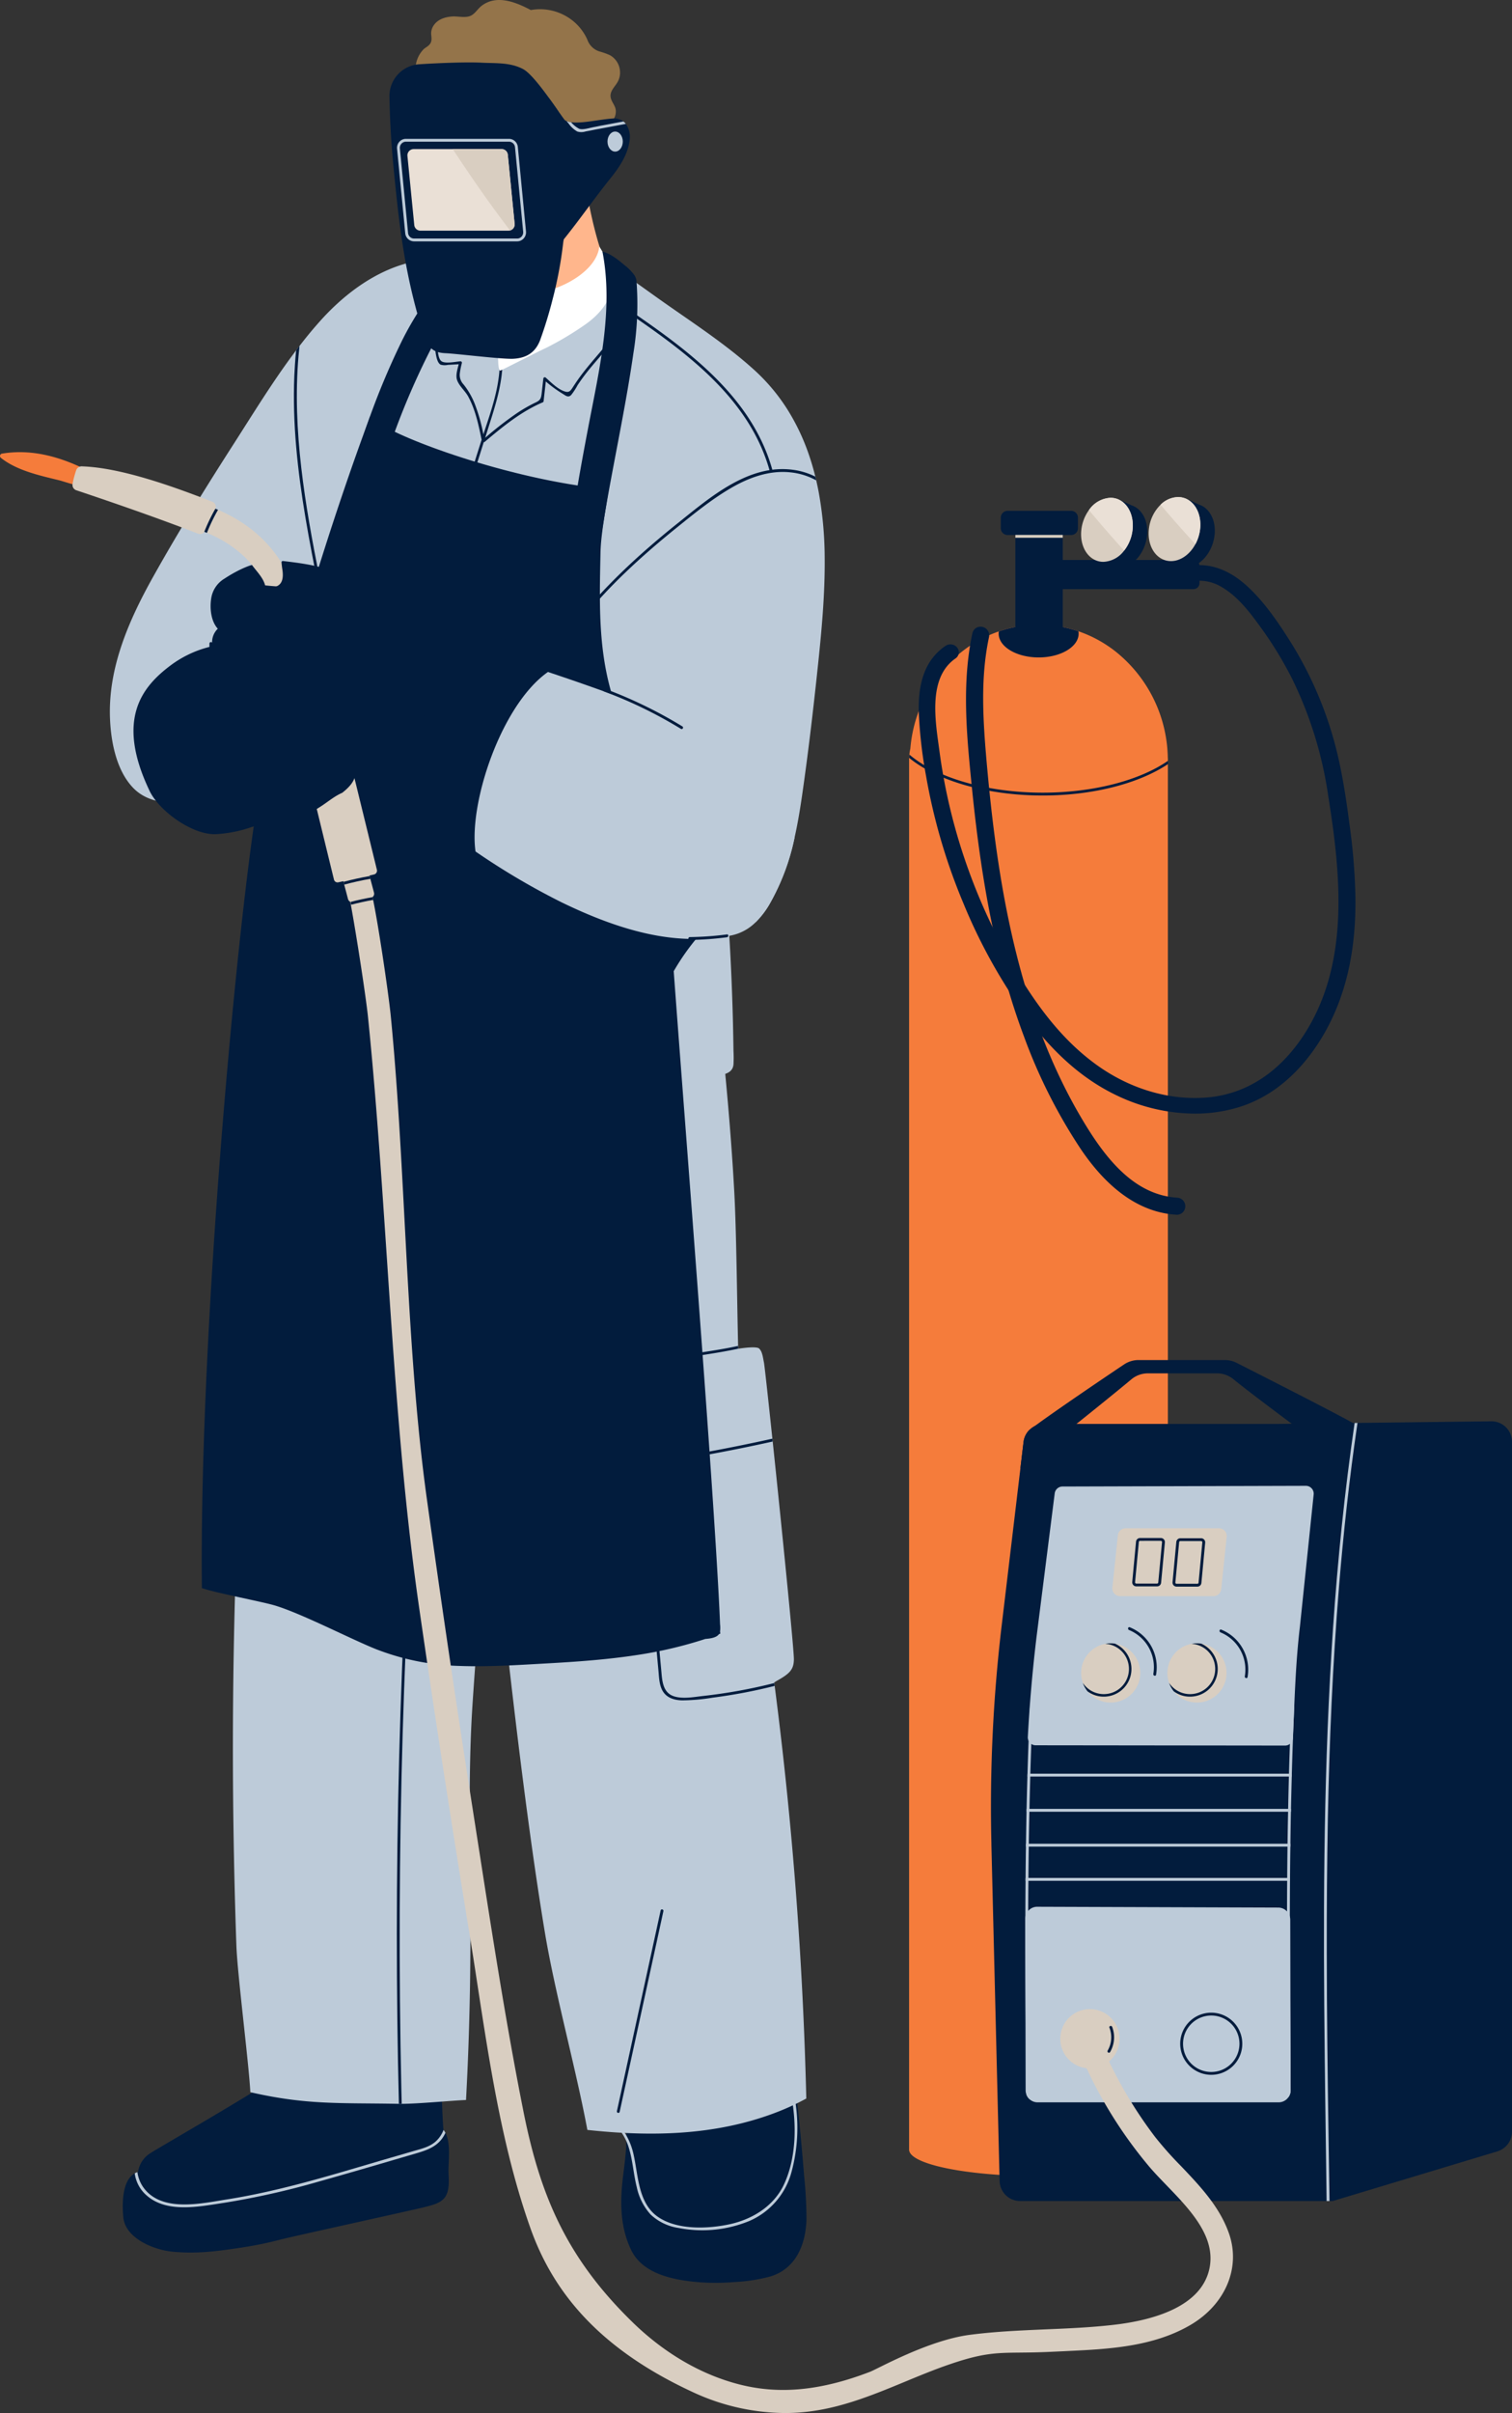 <svg id="Group_1489" data-name="Group 1489" xmlns="http://www.w3.org/2000/svg" xmlns:xlink="http://www.w3.org/1999/xlink" width="431.963" height="688.726" viewBox="0 0 431.963 688.726">
  <rect x="0" y="0" width="431.963" height="688.726" fill="#333333" stroke="none"/>
  <defs>
    <clipPath id="clip-path">
      <rect id="Rectangle_7768" data-name="Rectangle 7768" width="431.963" height="688.726" fill="none"/>
    </clipPath>
  </defs>
  <g id="Group_1488" data-name="Group 1488" transform="translate(0)" clip-path="url(#clip-path)">
    <path id="Path_3898" data-name="Path 3898" d="M620.678,198.939c9.933-1.67,19.366,1.768,27.915,6.611a.689.689,0,0,1-.115,1.233c-1.458,3.424-9.026.338-11.449-.257-5.575-1.37-12.088-2.764-16.656-6.431a.694.694,0,0,1,.3-1.155" transform="translate(-620.17 -69.453)" fill="#f57c3b"/>
    <path id="Path_3899" data-name="Path 3899" d="M151.05,312.663v397.1h.033c.642,4.054,16.948,7.3,36.984,7.3,20.45,0,37.025-3.38,37.025-7.548a1.808,1.808,0,0,0-.106-.536V312.663c0-.171-.016-.341-.025-.512A39.627,39.627,0,0,0,209.646,281.6c-.56-.43-1.129-.837-1.714-1.227a35.673,35.673,0,0,0-8.5-4.241,35.094,35.094,0,0,0-22.742.033,36.031,36.031,0,0,0-9.668,5.11c-.577.43-1.146.878-1.7,1.341a39.566,39.566,0,0,0-13.91,27.007,13.167,13.167,0,0,0-.284,1.7,7.075,7.075,0,0,0-.065.934,3.329,3.329,0,0,0-.016.406" transform="translate(108.665 -95.952)" fill="#f57c3b"/>
    <path id="Path_3900" data-name="Path 3900" d="M.131,744.626,2.479,840.8a5.858,5.858,0,0,0,5.858,5.72H97.678L144.7,832.342a5.872,5.872,0,0,0,4.168-5.614V629.837a5.863,5.863,0,0,0-5.931-5.866l-38.211.464-.82.008h-.309l-10.8.138-10.554.129h-67.1a5.815,5.815,0,0,0-2.591.6s-.008-.008-.008,0a5.914,5.914,0,0,0-1.666,1.235s-.008,0-.008.008a5.824,5.824,0,0,0-1.552,3.323l-.9,7.548-5.33,44.7a437.729,437.729,0,0,0-2.949,62.5" transform="translate(283.098 -218.3)" fill="#021c3d"/>
    <path id="Path_3901" data-name="Path 3901" d="M69.058,628.017c4.565-3.53,24.037-19.018,31.7-25.425a7.387,7.387,0,0,1,4.743-1.72h19.735a7.375,7.375,0,0,1,4.658,1.651c7.94,6.457,29.305,21.989,34.385,25.916,1.072-1.633-.886-11.538.227-13.138-4.282-2.511-27.406-14.255-33.687-17.431a7.375,7.375,0,0,0-3.333-.793H102.81a7.4,7.4,0,0,0-4.106,1.243c-5.325,3.556-19.666,13.257-25.511,17.582,0,0-.008-.008-.008,0-.561.414-1.114.82-1.666,1.235a.008.008,0,0,0-.008.008,5.818,5.818,0,0,0-1.552,3.323Z" transform="translate(222.45 -208.891)" fill="#021c3d"/>
    <path id="Path_3902" data-name="Path 3902" d="M97.543,825.248h75.545c0-.268,0-.544.008-.813H97.55c-.008.268-.016.544-.008.813" transform="translate(195.452 -288.432)" fill="#bdcbd9"/>
    <path id="Path_3903" data-name="Path 3903" d="M97.377,810.251h75.545c-.008-.268,0-.536.008-.813H97.385c0,.276-.008.544-.008.813" transform="translate(195.723 -283.186)" fill="#bdcbd9"/>
    <path id="Path_3904" data-name="Path 3904" d="M97.126,794.942h75.529c0-.269.008-.544.016-.813H97.142c0,.268-.008.544-.016.813" transform="translate(196.145 -277.83)" fill="#bdcbd9"/>
    <path id="Path_3905" data-name="Path 3905" d="M96.751,779.484h75.521c0-.268.008-.544.016-.813H96.776c-.008.268-.017.536-.025.813" transform="translate(196.772 -272.422)" fill="#bdcbd9"/>
    <path id="Path_3906" data-name="Path 3906" d="M97.285,850.34l.078,39.192a3.458,3.458,0,0,0,.269,1.267,3.56,3.56,0,0,0,.8,1.178,3.4,3.4,0,0,0,2.331.934h68.9a3.376,3.376,0,0,0,2.747-1.422,3.421,3.421,0,0,0,.666-2.12l-.024-9.4-.09-39.252a3.533,3.533,0,0,0-.926-2.291,3.391,3.391,0,0,0-2.486-1.1l-68.883-.236a3.362,3.362,0,0,0-2.567,1.187,3.455,3.455,0,0,0-.813,1.861,2.581,2.581,0,0,0-.025.5l.019,9.343c0,.118,0,.235,0,.352" transform="translate(195.648 -292.861)" fill="#bdcbd9"/>
    <path id="Path_3907" data-name="Path 3907" d="M160.613,726.429l-71.218-.08a2.251,2.251,0,0,1-2.261-2.357Q87.9,709.77,89.6,695.612l5.214-41.149a2.248,2.248,0,0,1,2.24-1.971l69.5-.2a2.244,2.244,0,0,1,2.241,2.5l-3.921,37.652c-1.272,10.585-1.524,21.211-2.014,31.853a2.241,2.241,0,0,1-2.248,2.133" transform="translate(206.503 -228.207)" fill="#bdcbd9"/>
    <path id="Path_3908" data-name="Path 3908" d="M470.531,923.023c.025-.017.051-.025.076-.042a.35.35,0,0,1,.093-.059,4.71,4.71,0,0,1,.6-.245l.085-.025c.025-.008.059-.017.093-.025V922.6a7.571,7.571,0,0,1,3.632-5.405c1.765-1.225,36.151-20.863,38.668-23.752a28.618,28.618,0,0,0,5.076-8.919,98.221,98.221,0,0,0,3.218-11.8c.228-1,.465-1.993.709-2.982a10.3,10.3,0,0,1,.988-3.269c1.614-2.069,5.153-1.005,7.4-.785q12.264,1.229,24.537,2.449c1.056,9.655,2.027,19.326,2.382,29.04.152,4.266.515,13.236.667,13.447a1.179,1.179,0,0,1,.127.16c.009.017.025.034.034.051.135.194.262.405.38.616,1.5,2.9.912,7.636.87,10.356-.025,2.374.507,5.71-.878,7.847-1.242,1.909-3.758,2.424-5.8,2.965-2.449.65-38.11,8.463-41.1,9.248a107.211,107.211,0,0,1-11.4,2.348c-6.943,1.047-12.924,1.858-19.934,1.132-5.119-.532-13.278-3.8-13.8-9.857-.3-3.4-.49-10.339,3.285-12.467" transform="translate(-432.037 -302.701)" fill="#021c3d"/>
    <path id="Path_3909" data-name="Path 3909" d="M313.091,957.134c3.283,6.823,11.963,8.53,18.852,9.148a63.246,63.246,0,0,0,10.365.015,49.468,49.468,0,0,0,10.532-1.6c7.355-2.215,10.149-9.188,10.333-16.324a119.978,119.978,0,0,0-.676-12.5q-.514-6.5-1.146-12.987-1.012-10.381-2.337-20.729c-12.307-1.866-24.946-3.173-37.138-.243-3.171.762-6.86,1.634-9.451,3.719-3.319,2.671-2.53,6.729-1.642,10.366,1.609,6.591.923,12.853.068,19.5-.951,7.383-1.065,14.766,2.24,21.636" transform="translate(-132.778 -314.935)" fill="#021c3d"/>
    <path id="Path_3910" data-name="Path 3910" d="M314.633,922.631c4.782,3.646,8.436,7.331,9.852,13.411,1.452,6.235,1.283,14.245,7.2,18.188,5.518,3.68,14.176,3.32,20.367,1.969,6.473-1.412,12.62-5.19,15.5-11.437,3.567-7.735,3.6-17.444,1.975-25.661-.105-.531.7-.758.8-.224a48.25,48.25,0,0,1-.754,22.76,21.149,21.149,0,0,1-12.136,13.721,35.444,35.444,0,0,1-19.975,1.93,14.838,14.838,0,0,1-8.045-3.846,16.807,16.807,0,0,1-3.973-7.866c-.978-3.878-1.146-7.947-2.44-11.747-1.579-4.637-5.046-7.613-8.793-10.47-.423-.323-.008-1.056.421-.729" transform="translate(-143.539 -321.366)" fill="#bdcbd9"/>
    <path id="Path_3911" data-name="Path 3911" d="M438.057,576.545c1.982-40.714,5.55-90.284,10.627-130.73a394.241,394.241,0,0,1,69.322,8.743c-.731,18.662-1.917,46.246-3.331,64.869-3.1,40.7-7.28,81.306-10.018,122.028-2.234,33.206.9,61.554-1.917,113.9-4.6.2-13.227,1.064-18.37,1.1-.285,0-.552,0-.813-.008-.081.008-.163,0-.244,0-16.575-.309-26.048.382-42.192-3.315-.4-8-3.7-33.751-3.982-41.754q-2.377-67.4.918-134.833" transform="translate(-369.602 -155.972)" fill="#bdcbd9"/>
    <path id="Path_3912" data-name="Path 3912" d="M478.869,763.846q0,24.131.585,48.253c.26.009.528.009.813.009-.041-1.316-.065-2.641-.1-3.957q-1.121-50.748.365-101.5t5.59-101.366c.04-.52-.772-.512-.813,0q-2.3,28.518-3.794,57.085-2.632,50.687-2.649,101.48" transform="translate(-365.5 -211.625)" fill="#021c3d"/>
    <path id="Path_3913" data-name="Path 3913" d="M314.2,404.3c.057.52.122,1.048.187,1.576h-.073c.089,19.378-3.2,34.344-1.885,53.682,1.593,23.326,12.578,149.644,23.554,215.252,2.876,17.184,8.905,38.935,12.09,56.078,18,1.942,36.115,1.649,53.251-4.729a71.14,71.14,0,0,0,9.295-4.233,1128.421,1128.421,0,0,0-8.921-116.9c-.041-.293-.082-.585-.114-.878-.04-.276-.073-.544-.105-.812-.008-.049-.016-.106-.024-.155.244-.154.479-.317.731-.463,3.672-2.047,4.842-3.194,4.891-6.11.04-2.779-3.51-38.016-6.054-62.2-.032-.268-.057-.544-.089-.812-1.268-12.017-2.267-21.117-2.421-21.807-.269-1.194-.406-3.071-1.389-3.94-.764-.683-4.972-.09-5.955.081v-.008c-.008-.268-.016-.528-.025-.8-.3-11.692-.463-32.321-1.1-44-.951-17.469-2.608-34.888-4.468-52.284-.244-20.491-2.706-40.827-10.872-59.377-21.653,4.119-43.126,9.124-64.609,14.064.041.236.09.464.13.7,2.088,12.593,2.559,25.39,3.973,38.073" transform="translate(-180.27 -122.963)" fill="#bdcbd9"/>
    <path id="Path_3914" data-name="Path 3914" d="M324.34,611.046c.56,6.858,1.186,13.707,1.787,20.564q1.816,20.792,3.721,41.567.475,5.252.959,10.5c.187,2.047.227,4.4,1.487,6.127,1.218,1.673,3.274,2.186,5.248,2.242a56.486,56.486,0,0,0,8.751-.772,150.275,150.275,0,0,0,17.712-3.364c-.04-.276-.073-.544-.105-.812a148.857,148.857,0,0,1-20.255,3.68c-2.592.284-5.671.909-8.239.162-3.485-1.008-3.543-4.664-3.819-7.67q-.9-9.676-1.771-19.369-1.718-18.965-3.372-37.944c-.033-.349-.065-.707-.1-1.056a.417.417,0,0,0,.2.016q18.572-2.681,36.895-6.752c-.033-.268-.057-.544-.09-.812q-18.378,4.095-37.025,6.784c-.024,0-.032.016-.048.016-.5-5.557-1.089-11.115-1.374-16.689-.146-2.835-1.04-8.775,1.69-10.571a13.075,13.075,0,0,1,4.192-1.227c1.406-.3,2.82-.577,4.225-.828,6.174-1.105,12.456-1.844,18.573-3.161-.008-.268-.016-.528-.024-.8-2.446.536-4.916.967-7.394,1.365-3.429.553-6.873,1.04-10.3,1.625-2.957.512-6.427.788-9.165,2.064-1.982.918-2.413,2.73-2.576,4.753a63.948,63.948,0,0,0,.211,10.359" transform="translate(-142.689 -206.723)" fill="#021c3d"/>
    <path id="Path_3915" data-name="Path 3915" d="M351.148,411.825l1.545.133q1.932.165,3.866.321c2.84.228,5.682.439,8.527.609,5.16.309,10.33.495,15.5.43a124.611,124.611,0,0,0,16.78-1.254q3.81-.567,7.568-1.428c1.8-.418,3.736-.856,3.964-3.117a34.677,34.677,0,0,0,0-3.881q-.415-32.691-3.9-65.247-1.949-18.209-4.865-36.3-29.171-1.587-58.123-5.711c5.9,38.052,7.468,76.573,8.966,115,.005.145.011.291.017.436.057,0,.115,0,.157.008" transform="translate(-199.351 -103.693)" fill="#bdcbd9"/>
    <path id="Path_3916" data-name="Path 3916" d="M456.024,204.139c7.206-12.87,15.014-25.439,22.993-37.854,5.46-8.507,10.855-17.323,16.964-25.513.082-.114.163-.235.252-.349.114-.155.228-.309.35-.463.048-.065.089-.122.138-.187.17-.219.341-.447.512-.666.146-.2.3-.389.455-.584,1.844-2.4,3.77-4.745,5.793-7,.041-.049.081-.09.122-.138.341-.382.683-.755,1.032-1.129,8.23-8.791,18.947-15.884,31.159-16.526a.583.583,0,0,0,.049.163,3.726,3.726,0,0,0,.739,1.406,14.833,14.833,0,0,0,3.177,2.307,27.58,27.58,0,0,1,3.372,2.69,32.437,32.437,0,0,1,5.614,6.963,47.727,47.727,0,0,1,5.883,16.225c2.364,12.943.763,26.617-3.047,39.121-7.873,25.853-25.674,47.124-46.515,63.756-1.243.991-2.486,1.966-3.753,2.924-.244.187-.488.374-.74.561q-3.949,2.973-8.019,5.777-1.791,1.243-3.6,2.446c-5.776,3.835-11.814,7.564-18.517,9.522-6.532,1.9-15.21,2.389-20.32-2.958-4.777-5-6.321-13.146-6.581-19.808-.569-14.593,5.5-28.234,12.488-40.69" transform="translate(-412.114 -39.793)" fill="#bdcbd9"/>
    <path id="Path_3917" data-name="Path 3917" d="M304.411,259.6c.69,1.422,1.4,2.844,2.161,4.233a59.4,59.4,0,0,0,9.417,13.235c6.037.4,12.147.317,18.094.147q9.64-.281,19.191-1.439,3.059-.366,6.1-.828c2.462-.366,4.908-.788,7.353-1.243q8.9,6.191,18.273,11.675c10.879,6.329,22.327,12.3,34.14,16.688a30.212,30.212,0,0,0,9.62,2.153A13.769,13.769,0,0,0,439.3,300.08a24.663,24.663,0,0,0,3.77-4.9,64.469,64.469,0,0,0,7.231-19.094c.894-3.957,1.56-7.979,2.138-11.943,1.714-11.814,3.111-23.708,4.379-35.6,1.162-10.831,2.218-21.726,2.1-32.671a106.688,106.688,0,0,0-1.592-17.777c-.049-.284-.1-.56-.154-.845-.2-1.072-.431-2.136-.675-3.193-.081-.358-.162-.707-.252-1.056-.536-2.17-1.162-4.314-1.893-6.41v-.008c-.13-.374-.26-.748-.4-1.122a61.414,61.414,0,0,0-5.306-11.025q-1-1.633-2.121-3.2a54.464,54.464,0,0,0-7.645-8.6c-8.613-7.832-18.712-14.21-28.177-20.97L394.37,110a147.849,147.849,0,0,0-24.253-4.363c-12.309,3-24.943,5-36.546,10.058a54.4,54.4,0,0,0-17.022,11.131,40.607,40.607,0,0,0-9.962,17.257c-2.1,7.028-2.754,14.43-3.193,21.759q-.743,12.639-1.088,25.3a509.851,509.851,0,0,0,2.1,68.46" transform="translate(-223.314 -36.96)" fill="#bdcbd9"/>
    <path id="Path_3918" data-name="Path 3918" d="M325.634,134.446c17.409,11.866,36.328,25.19,42.376,46.549a.407.407,0,0,1-.783.216c-5.986-21.143-24.776-34.322-42-46.063-.43-.293-.023-1,.41-.7" transform="translate(-147.39 -47.014)" fill="#021c3d"/>
    <path id="Path_3919" data-name="Path 3919" d="M306.419,251.478a149.785,149.785,0,0,1,14.512-16.014c4.607-4.42,9.449-8.588,14.413-12.594,5.022-4.046,10.1-8.214,15.682-11.472,5.159-3.023,11.017-5.176,17.07-4.526a19.237,19.237,0,0,1,7.361,2.283c-.081-.358-.163-.707-.252-1.057a19.891,19.891,0,0,0-6.28-1.942c-12.756-1.779-23.766,7.841-33.028,15.234-10.993,8.783-21.393,18.37-30.054,29.51-.317.406.251.991.576.577" transform="translate(-142.278 -72.052)" fill="#021c3d"/>
    <path id="Path_3920" data-name="Path 3920" d="M396.127,186.793c2.148-7.209,4.427-14.377,6.693-21.549.1-.31.2-.622.3-.932,0,0,0-.007-.005-.012-.869-4.217-1.758-8.552-3.843-12.366-.874-1.6-2.627-3.014-3.181-4.728-.432-1.336.142-3.052.486-4.45l-3.1.182a4.3,4.3,0,0,1-2.08-.067c-.9-.493-1.185-2.129-1.358-3.019a37.6,37.6,0,0,1,.07-11.98c.966-6.877,4.223-13.644,10.608-16.956.464-.241.875.461.41.7-5.595,2.9-8.742,8.6-9.925,14.619a45.443,45.443,0,0,0-.659,10.094c.04,1.381-.1,4.379.963,5.446.984.986,4.345.209,5.582.137a.412.412,0,0,1,.392.514,22.589,22.589,0,0,0-.58,2.9,3.936,3.936,0,0,0,1.03,3.161c.157.2.312.389.465.593a21.791,21.791,0,0,1,2.685,4.777,49.2,49.2,0,0,1,2.54,8.906c2.033-6.158,4.3-12.475,4.63-18.938.431-8.352-2.08-16.508-2.573-24.805-.031-.523.782-.521.813,0,.434,7.315,2.407,14.463,2.6,21.8.2,7.271-2.17,14.084-4.323,20.93q-.314,1-.631,2a102.3,102.3,0,0,1,9.059-7.019,42.942,42.942,0,0,1,5.44-3.109c1.367-.645,1.5-1.256,1.664-2.753q.225-2,.449-4a.412.412,0,0,1,.694-.287c1.468,1.309,3.266,3.122,5.136,3.833,1.272.483,1.735.237,2.46-.878.468-.72.94-1.439,1.43-2.145,1.976-2.852,4.262-5.45,6.5-8.09,4.868-5.732,9.873-12.6,8.449-20.569-.091-.511.692-.731.783-.216,1.5,8.427-3.731,15.58-8.9,21.638-1.644,1.928-3.322,3.833-4.847,5.858-.664.882-1.3,1.786-1.911,2.7a18.643,18.643,0,0,1-1.837,2.821c-.873.859-1.578.164-2.544-.421a35.186,35.186,0,0,1-4.7-3.443q-.314,2.794-.629,5.588a.408.408,0,0,1-.2.35c-6.252,2.649-11.478,6.957-16.628,11.293a.4.4,0,0,1-.273.095c-4.225,13.374-8.508,26.739-11.9,40.352a244.678,244.678,0,0,0-4.968,25.1c-.073.516-.856.3-.783-.216,2.075-14.751,5.785-29.191,10.034-43.45" transform="translate(-265.527 -38.79)" fill="#021c3d"/>
    <path id="Path_3921" data-name="Path 3921" d="M396.368,120.112c.336-3.63,4.415-3.624,7.771-3.755,2.84-.111,5.684,0,8.525.046,2.119.033,10.242.921,11.439-1.064a.854.854,0,0,1,.462-.379c-.229-.419-.46-.836-.687-1.255-.529-.98.927-1.933,1.46-.947.67,1.24,1.516,2.6,2.378,4.023a14.016,14.016,0,0,1-.194,5.281c-1.064,4.041-4,7.3-7.327,9.684a88.747,88.747,0,0,1-11.639,6.952c-2.437,1.117-11.678,5.876-12.9,6.4-1.551-.209.2-19.5.711-24.984" transform="translate(-252.737 -39.306)" fill="#fff"/>
    <path id="Path_3922" data-name="Path 3922" d="M420.511,102.359a15.735,15.735,0,0,1-8.163,2.93,23.559,23.559,0,0,1-5.321-.172l-9.889-44.682q9.175-2.678,18.568-4.512C417.8,69.838,419.7,85,424.747,96.772c-.442,2.259-2.424,4.25-4.236,5.587" transform="translate(-250.983 -19.568)" fill="#ffb68c"/>
    <path id="Path_3923" data-name="Path 3923" d="M396.114,117.169a8.632,8.632,0,0,0,1.778,3.978,18.5,18.5,0,0,0,5.963,4.868,24.937,24.937,0,0,0,14.727,2.7,29.218,29.218,0,0,0,14.557-5.955c2.171-1.729,4.306-4.081,4.233-7.031-.059-2.389-1.98-5.45-3.239-7.476-.812,6.885-10.345,11.9-16.152,12.826a21.937,21.937,0,0,1-12.531-1.5c-2.53-1.141-7.087-3.789-7.193-7.048-2.064-.5-2.335,3.361-2.143,4.638" transform="translate(-262.911 -37.876)" fill="#fff"/>
    <path id="Path_3924" data-name="Path 3924" d="M528.143,241.057c.089.512.869.293.78-.219-1.365-7.572-2.909-15.113-4.4-22.66-4.119-20.792-7.857-42.209-6.037-63.382.081-.975.178-1.958.292-2.933-.154.2-.308.389-.454.584-.171.22-.341.447-.512.666-.146,1.4-.26,2.8-.349,4.2-.073,1.024-.13,2.04-.171,3.063-1.137,27.332,6.037,54.006,10.847,80.68" transform="translate(-433.208 -53.132)" fill="#021c3d"/>
    <path id="Path_3925" data-name="Path 3925" d="M452.127,163.279a214.97,214.97,0,0,1,10.7-26.4c4.446-9.165,10.7-17.509,17.475-25.393q3.038,1.618,6,3.37a81.818,81.818,0,0,0-8.49,12.086,213.454,213.454,0,0,0-17.984,38.8c-2.6-.722-5.179-1.517-7.7-2.46" transform="translate(-348.29 -39.007)" fill="#021c3d"/>
    <path id="Path_3926" data-name="Path 3926" d="M391.88,160.744c3.131-16.4,7.294-33.8,4.082-50.223,2.073.327,4.876,2.6,6.085,3.659a14.338,14.338,0,0,1,3.094,3.114,5.192,5.192,0,0,1,.523,1.335,87.119,87.119,0,0,1-.852,20.782c-3.509,24.385-9.964,48.605-11.579,73.063a203.3,203.3,0,0,0,.558,33.474c-2.857-.772-5.666-1.636-8.466-2.521q-.733-7.17-.957-14.375c-.7-22.813,3.173-45.566,7.512-68.307" transform="translate(-223.844 -38.669)" fill="#021c3d"/>
    <path id="Path_3927" data-name="Path 3927" d="M355.919,287.879c7-33.922,20.871-77.389,31.331-105.319,2.777,4.74,39.152,18.383,68.063,20.956-.707,5.326-2.186,12.617-2.3,18.01-.352,16.538-.828,31.939,5.71,47.383a48.238,48.238,0,0,0,15.884,20c.367.278.725.561,1.089.841,1.755,2.586,3.478,4.481,5.046,5.242.311.689.629,1.376.944,2.063q1.526,1.058,3.071,2.08c1.805,1.192,3.636,2.345,5.479,3.479,1.5.924,2.515,1.584,2.662,3.439a72.479,72.479,0,0,1-.366,8.613c-.087,1.974.341,4.822-.88,6.543-1.069,1.508-3.064,2.484-4.466,3.674a55.41,55.41,0,0,0-4.951,4.777,66.1,66.1,0,0,0-8.244,11.3c-.022.037-.042.075-.064.112,2.937,40.239,11.024,141.289,13.024,181.617q.118,2.378.211,4.759a8.827,8.827,0,0,1,0,2.1c.024.2.05.4.074.6-.127.049-.256.092-.384.14-.731,1.05-2.521,1.259-3.906,1.379a120.637,120.637,0,0,1-19.754,4.621c-8.474,1.284-17.046,1.888-25.609,2.363-8.226.456-16.5,1.012-24.74.718a70.593,70.593,0,0,1-24.1-4.843c-7.218-2.9-21.368-10.24-28.9-12.454-3.8-1.118-17.048-3.6-20.721-4.934-.813-78.811,11.51-203.664,16.791-229.257" transform="translate(-281.451 -63.872)" fill="#021c3d"/>
    <path id="Path_3928" data-name="Path 3928" d="M128.777,385.614c.284.877.56,1.877.837,2.965.065.26.13.52.2.788,1.722,7.126,4.953,29.334,5.555,35.452,4.411,44.841,4.206,93.785,10.3,137.781,4.078,29.38,8.474,59.125,13.073,88.4q1.011,6.459,2.023,12.935c3.762,24.147,7.646,49.131,12.472,73.409,4.745,23.911,12.188,41.924,31.387,60.546,9.133,8.856,19.76,14.974,30.745,17.688,11.326,2.8,23.058,1.625,36.927-3.705,2.194-.837,16.585-9,28.5-10.554,7.247-.943,14.583-1.252,21.677-1.56,6.459-.269,13.138-.553,19.646-1.317,11.1-1.3,24.814-5.135,27.137-16.022,1.942-9.1-5.573-16.867-12.2-23.725-1.852-1.918-3.6-3.729-5.126-5.534a126.28,126.28,0,0,1-21.871-37.833c2.089-.688,4.2-1.322,6.3-2a123.372,123.372,0,0,0,17.394,31.531,103.159,103.159,0,0,0,7.386,8.3c5.419,5.688,11.009,11.562,13.69,19.183,3.454,9.79-.982,20.312-11.025,26.186-10.7,6.248-23.538,6.866-34.872,7.41l-1.154.057-4.348.2c-13.373.609-15.78-.813-28.78,3.68-4.1,1.414-8.247,3.128-12.253,4.786-8.58,3.55-17.452,7.223-26.95,8.482a55.009,55.009,0,0,1-7.418.5,63.234,63.234,0,0,1-26.609-6.085C195.258,805.4,181.868,789.5,175.246,770.8c-7.808-22.018-11.472-45.824-15.015-68.85-.8-5.249-1.641-10.684-2.51-15.965-5.013-30.574-9.807-61.619-14.251-92.291-7.865-54.3-9-113.7-14.607-168.583-.609-5.988-3.84-26.88-5.36-34.363-.057-.268-.114-.536-.163-.8-.235-1.146-.471-2.25-.707-3.3,2.146-.365,3.982-.739,6.143-1.04" transform="translate(-23.738 -134.911)" fill="#d9cec1"/>
    <path id="Path_3929" data-name="Path 3929" d="M399.968,322.105c.477-6.544,2.08-13.158,5.851-18.624,3.276-4.75,8.161-8.771,14.161-7.8a14.353,14.353,0,0,1,8-5.579c4.612-1.259,9.4-.188,11.343,4.543,1.174,2.853,1.1,6.1,1.042,9.128a70.629,70.629,0,0,1-.787,9.214,51.325,51.325,0,0,1-5.87,18.133c-12.142,20.887-21.941,20.422-24.662,20.16-4.88-.472-7.4-6.128-8.282-10.3a69.254,69.254,0,0,1-.795-18.881" transform="translate(-268.285 -101.326)" fill="#021c3d"/>
    <path id="Path_3930" data-name="Path 3930" d="M391.941,19.751a8.166,8.166,0,0,1,2.339-5.714c.366-.343.794-.559,1.183-.866,1.226-.971,1.1-1.872.975-3.19a3.994,3.994,0,0,1,.535-2.476c1.162-1.98,3.423-2.683,5.588-2.8,1.626-.086,3.76.518,5.265-.261,1.19-.616,1.9-1.919,2.94-2.731,4.307-3.359,9.811-1.114,14.119,1.161A14.973,14.973,0,0,1,436.7,5.788a14.486,14.486,0,0,1,4.346,5.569,5.377,5.377,0,0,0,3.416,3.325,20.626,20.626,0,0,1,3,1.063,5.651,5.651,0,0,1,2.9,4.558,5.444,5.444,0,0,1-.541,2.84c-.75,1.524-2.48,2.806-2.118,4.7.236,1.239,1.233,2.187,1.432,3.449a4.218,4.218,0,0,1-.68,2.873,17.008,17.008,0,0,1-2.716,2.92,20.582,20.582,0,0,1-2.044,9c-2.13,4.1-6.456,5.959-8.7,9.934-1.673,2.962-2.731,6.162-4.7,8.973-3.151,4.5-9.914,9.077-15.717,8.751-8.123-.457-10.67-3.218-13.159-8.85-2.92-6.607-4.909-17.188-5.832-24.321a102.371,102.371,0,0,1-1.154-12.728c-.074-.146-.147-.289-.217-.422a15.782,15.782,0,0,1-2.276-7.676" transform="translate(-273.235 -0.005)" fill="#94744a"/>
    <path id="Path_3931" data-name="Path 3931" d="M396.159,27.935c6.061-.382,13.617-.666,17.883-.447,4.022.2,8.1-.114,11.748,1.812,1.926,1.007,4.786,4.631,7.3,8.084,1.057,1.446,2.04,2.86,2.876,4.038a.179.179,0,0,0,.033.049c.634.91,1.179,1.673,1.585,2.21a1.591,1.591,0,0,0,.658.488,4.163,4.163,0,0,0,1.292.317c3.314.39,7.724-.768,11.932-1.076a3.708,3.708,0,0,1,1.714.2,3.283,3.283,0,0,1,1.316.65,3.922,3.922,0,0,1,.682.69,6.456,6.456,0,0,1,1.105,4.5c-.463,4.16-2.92,7.84-5.43,10.951-4.866,6.053-8.534,11.445-13.4,17.5-.073.334-.138.683-.179,1.032a115.235,115.235,0,0,1-3.006,16.039,122.885,122.885,0,0,1-3.608,11.774c-1.382,3.518-3.916,5.037-7.629,5.248-3.1.179-16.014-1.437-19.337-1.584-1.95-.081-3.778-.553-4.867-2.324a19.557,19.557,0,0,1-1.666-4.144c-.7-2.064-1.382-4.136-1.942-6.248-3.77-14.1-5.078-26.609-6.459-40.811-.625-6.451-1-13.13-1.122-19.719a9.088,9.088,0,0,1,8.523-9.23" transform="translate(-276.379 -9.593)" fill="#021c3d"/>
    <path id="Path_3932" data-name="Path 3932" d="M438.123,90.22h29.455a2.524,2.524,0,0,0,1.863-.829,2.615,2.615,0,0,0,.661-2.008l-2.331-24.092a2.546,2.546,0,0,0-2.525-2.33H435.792a2.525,2.525,0,0,0-1.863.83,2.613,2.613,0,0,0-.661,2.007L435.6,87.89a2.545,2.545,0,0,0,2.525,2.329m27.124-28.446a1.737,1.737,0,0,1,1.716,1.6l2.331,24.093a1.8,1.8,0,0,1-.455,1.382,1.685,1.685,0,0,1-1.261.564H438.123a1.737,1.737,0,0,1-1.716-1.6l-2.331-24.093a1.8,1.8,0,0,1,.455-1.382,1.686,1.686,0,0,1,1.261-.564Z" transform="translate(-319.832 -21.33)" fill="#bdcbd9"/>
    <path id="Path_3933" data-name="Path 3933" d="M438.262,67.415l1.95,19.728a1.783,1.783,0,0,0,1.779,1.6h25.122a1.739,1.739,0,0,0,.464-.065,1.778,1.778,0,0,0,1.308-1.893l-1.95-19.727a1.774,1.774,0,0,0-1.772-1.6H440.041a1.789,1.789,0,0,0-1.779,1.958" transform="translate(-321.862 -22.903)" fill="#eae0d6"/>
    <path id="Path_3934" data-name="Path 3934" d="M389.4,53.186c.187.228.374.447.568.666a7.7,7.7,0,0,0,2.5,2.3,4,4,0,0,0,2.372-.024c1.836-.325,1.744-.354,3.58-.687,1.413-.252,4.9-.91,7.913-1.471a3.9,3.9,0,0,0-.682-.69c-2.413.447-4.916.926-5.874,1.1-1.447.26-.956.207-2.394.467-1.512.276-3.364.918-4.412.5A7.853,7.853,0,0,1,390.69,53.5a4.168,4.168,0,0,1-1.292-.317" transform="translate(-227.539 -18.61)" fill="#bdcbd9"/>
    <path id="Path_3935" data-name="Path 3935" d="M418.948,42.751a44.207,44.207,0,0,0,2.844,4.006c.008.008.016.024.033.033-.837-1.178-1.82-2.592-2.876-4.038" transform="translate(-262.24 -14.96)" fill="#021c3d"/>
    <path id="Path_3936" data-name="Path 3936" d="M390.736,60.62c0,1.58.978,2.861,2.184,2.861S395.1,62.2,395.1,60.62s-.977-2.861-2.183-2.861-2.184,1.281-2.184,2.861" transform="translate(-217.177 -20.21)" fill="#bdcbd9"/>
    <path id="Path_3937" data-name="Path 3937" d="M332.1,281.392c.333.089.683.179,1.016.276q23.679,6.654,46.791,15.112,11.542,4.23,22.92,8.889,6,2.45,11.943,5.037c.122.049.252.105.374.163,5.176,9.083,10.815,17.9,16.461,26.706a64.489,64.489,0,0,1-7.231,19.094,24.689,24.689,0,0,1-3.77,4.9c-.179.122-.365.235-.552.349a30.555,30.555,0,0,1-9.986,3.794,38.683,38.683,0,0,1-8.036.723c-12.788-.146-25.723-4.972-37.1-10.505a203.823,203.823,0,0,1-30.355-18.663c-6.565-4.745-12.959-9.75-19.3-14.779a192.779,192.779,0,0,1,16.827-41.1" transform="translate(-204.617 -98.448)" fill="#bdcbd9"/>
    <path id="Path_3938" data-name="Path 3938" d="M451.242,345.788c-10.991-8.112,5.529-62.278,26.992-61.194-18.91-7.161-38.584-9.451-58.779-10.4a86.56,86.56,0,0,0-10.492,30.378,128.324,128.324,0,0,0,42.279,41.216" transform="translate(-312.159 -95.89)" fill="#021c3d"/>
    <path id="Path_3939" data-name="Path 3939" d="M511.848,311.85c.244-.073.536-.155.853-.235q-6.976-26.489-13.953-52.97c2.515-.453,5.031-.9,7.525-1.458,3.681,13.974,8.938,33.933,13.862,52.607.691-.179,1.317-.349,1.82-.512a1.04,1.04,0,0,1,1.317.8c2.6,10.595,5.013,20.442,6.89,28.112a1.109,1.109,0,0,1-.763,1.365c-.4.1-.854.2-1.341.317.016.049.024.105.04.155.073.268.138.528.2.788.366,1.366.715,2.691,1.049,3.951a1.2,1.2,0,0,1-.857,1.465c-1.695.432-3.406.848-5.11,1.239a1.227,1.227,0,0,1-1.46-.881c-.366-1.375-.724-2.758-1.09-4.124-.065-.269-.138-.529-.2-.789-.016-.057-.032-.121-.049-.179-.536.114-1.023.22-1.454.317a1.049,1.049,0,0,1-1.227-.82c-1.519-6.167-5.452-22.368-6.776-27.787a1.115,1.115,0,0,1,.723-1.357" transform="translate(-422.495 -89.98)" fill="#d9cec1"/>
    <path id="Path_3940" data-name="Path 3940" d="M537.775,213.132l.8.236c10.294,3,20.946,6.094,30.956,10.173.236.1.48.2.724.3s.5.212.755.317a34.307,34.307,0,0,1,10.96,7.028,28.73,28.73,0,0,1,6.825,11.083,3.681,3.681,0,0,0,3.485,2.478,3.652,3.652,0,0,0,3.453-4.794c-3.42-10.01-10.782-17.713-21.295-22.279-.082-.032-.171-.073-.252-.106-.252-.114-.5-.219-.755-.325-10.172-4.322-20.9-7.434-31.273-10.449l-2.356-.69a3.612,3.612,0,0,0-4.509,2.487,3.663,3.663,0,0,0,2.478,4.541" transform="translate(-511.902 -72.056)" fill="#d9cec1"/>
    <path id="Path_3941" data-name="Path 3941" d="M512.693,324.615c2.842,5.942,12.45,12.713,19.031,12.388a37.276,37.276,0,0,0,10.562-2.178c.049-.016.105-.04.154-.057a7.431,7.431,0,0,1,1.683-.39c2.657-.325,5.257.545,7.987-.406a48.978,48.978,0,0,0,9.043-4.582c2.242-1.365,4.192-3.153,6.6-4.192,1.8-1.414,3.5-3.128,3.754-5.29a4.809,4.809,0,0,0-1.186-3.8,4.757,4.757,0,0,0-.943-.813c-.057-.033-.106-.065-.163-.1.155-.154.317-.3.463-.455,2.519-2.722,2.941-8.133-1.072-9.742.113-.1.227-.187.333-.293,2.519-2.632.992-6.492-1.917-7.905a4.756,4.756,0,0,0,.885-.7c1.9-1.958.284-5.135-1.942-6.475-4.379-2.657-11.5-1.755-15.868-1.178-.82.114-1.641.26-2.445.414-3.234-3.355-6.979-6.174-11.408-6.134a27.272,27.272,0,0,0-5.614.642c-.269.057-.536.122-.8.187a31.242,31.242,0,0,0-11.342,5.451c-7.873,5.98-15.537,15.227-5.788,35.606" transform="translate(-469.98 -98.916)" fill="#021c3d"/>
    <path id="Path_3942" data-name="Path 3942" d="M473.777,265.619c-1.933-2.1-2.34-5.785-1.885-8.637a7.921,7.921,0,0,1,3.835-5.688c4.4-2.894,7.765-3.928,7.823-3.85,1.355,1.869,3.435,3.828,3.835,6.216.153.2.3.318.432.322.78-.089,1.454-.17,1.99-.259,2.422-.39,2.79-2.556,2.416-4.985-.105-.675-.187-1.365-.244-2.056a.368.368,0,0,1,.406-.39c2.86.325,9.284,1.093,11.941,2.255,2.25.983,3.761,2.86,5.208,4.77,1.268,1.682,2.6,3.3,3.982,4.859.593.528,1.178,1.073,1.771,1.608,6.273,5.769,13.349,11.229,21.539,13.65q-3.253,13.87-6.516,27.739c-.228.958-.3,2.746-.837,3.559-.9,1.372-2.186.649-3.42.349-2.032-.5-4.079-.951-6.126-1.382q-3.461-.719-6.947-1.308c-.325-.065-.659-.122-.983-.17-1.471-.244-2.95-.471-4.428-.683-3.575-.5-14.641-.718-19.11-1.791-2.429-.365-8.287-3.694-9.547-6.067a7.626,7.626,0,0,1-.5-6.02c-2.893-1.4-4.225-4.541-4.03-7.743a5.443,5.443,0,0,1,.943-2.8,7.174,7.174,0,0,1-1.9-2.616,9.4,9.4,0,0,1-1.259-5.5,5.342,5.342,0,0,1,1.608-3.38" transform="translate(-411.554 -86.169)" fill="#021c3d"/>
    <path id="Path_3943" data-name="Path 3943" d="M364.748,302.37a127.841,127.841,0,0,1,22.127,10.742c.445.272.038.976-.41.7a126.64,126.64,0,0,0-21.934-10.661c-.486-.181-.276-.966.217-.783" transform="translate(-191.926 -105.778)" fill="#021c3d"/>
    <path id="Path_3944" data-name="Path 3944" d="M508.416,295.98a133.833,133.833,0,0,0,8.393,23.448c.325.049.658.106.983.17a132.544,132.544,0,0,1-8.6-23.83.4.4,0,0,0-.78.211" transform="translate(-416.366 -103.376)" fill="#021c3d"/>
    <path id="Path_3945" data-name="Path 3945" d="M344.774,410.981a90.625,90.625,0,0,0,10.626-.761c.516-.068.512.745,0,.812a90.771,90.771,0,0,1-10.626.762.407.407,0,0,1,0-.813" transform="translate(-147.723 -143.517)" fill="#021c3d"/>
    <path id="Path_3946" data-name="Path 3946" d="M513.679,290.167c-2.884,3.916-.536,8.694,3.461,10.733-2,5.078,2.031,8.743,6.329,10.871.325.163.658.317.983.464.772.341,1.536.633,2.267.877a54.431,54.431,0,0,0,13.885,2.454h.009c.617.041,1.243.073,1.86.1,2.706.122,5.42.139,8.1.146a4.729,4.729,0,0,0-.943-.812c-6.167-.025-12.382-.171-18.419-1.5a39.691,39.691,0,0,1-5.7-1.714c-.349-.13-.707-.276-1.056-.43-4.59-2-8.7-5.3-6.492-10.351.008-.008.008-.008.008-.016a.36.36,0,0,0-.073-.609c-3.778-1.739-6.476-6.24-3.4-9.978a.408.408,0,0,0,.073-.4.368.368,0,0,0-.122-.244,12.784,12.784,0,0,1-2.729-2.925,7.612,7.612,0,0,1-.837-3.762c0-.276.008-.544.016-.8.016-.52-.8-.52-.813,0-.008.325-.016.65-.008.991a8.735,8.735,0,0,0,.731,3.575,11.237,11.237,0,0,0,2.868,3.331" transform="translate(-450.237 -98.619)" fill="#021c3d"/>
    <path id="Path_3947" data-name="Path 3947" d="M552.611,319.741a45.765,45.765,0,0,0,6.743,14.389,12.747,12.747,0,0,0,6.89,4.647c.049-.016.105-.04.154-.057a7.383,7.383,0,0,1,1.682-.39,17.245,17.245,0,0,1-4.176-1.3c-2.372-1.1-3.835-3.153-5.176-5.314a48.683,48.683,0,0,1-5.338-12.2,49.924,49.924,0,0,1-2.178-13.479c-.008-4.842,2.584-8.523,6.435-11.245.423-.3.016-1.007-.414-.7-3.494,2.47-6.305,5.825-6.752,10.221-.511,5.021.747,10.62,2.129,15.421" transform="translate(-493.938 -102.867)" fill="#021c3d"/>
    <path id="Path_3948" data-name="Path 3948" d="M542.9,255.256a77.044,77.044,0,0,0,10.328,1.406c.519.035.523.848,0,.813a78.652,78.652,0,0,1-10.544-1.435c-.512-.105-.3-.889.216-.783" transform="translate(-474.284 -89.301)" fill="#021c3d"/>
    <path id="Path_3949" data-name="Path 3949" d="M372.879,895.822q6.251-28.65,12.5-57.3c.111-.51.895-.295.783.216q-6.252,28.65-12.5,57.3c-.111.511-.9.295-.783-.216" transform="translate(-196.634 -293.258)" fill="#021c3d"/>
    <path id="Path_3950" data-name="Path 3950" d="M172.458,890.489a8.463,8.463,0,1,0,8.464-8.464,8.464,8.464,0,0,0-8.464,8.464" transform="translate(130.455 -308.58)" fill="#d9cec1"/>
    <path id="Path_3951" data-name="Path 3951" d="M125.383,729.9a8.376,8.376,0,0,0,.488,2.828,8.218,8.218,0,0,0,1.333,2.413,8.453,8.453,0,1,0,6.646-13.707,8.176,8.176,0,0,0-1.56.146,8.469,8.469,0,0,0-6.907,8.32" transform="translate(208.13 -252.397)" fill="#d9cec1"/>
    <path id="Path_3952" data-name="Path 3952" d="M135.286,735.938a7.185,7.185,0,0,0,.439-14.357,8.176,8.176,0,0,1,1.56-.146,8.425,8.425,0,0,1,1.2.089,7.905,7.905,0,0,1-3.2,15.137,7.8,7.8,0,0,1-4.647-1.519,8.219,8.219,0,0,1-1.333-2.413,7.17,7.17,0,0,0,5.98,3.209" transform="translate(204.695 -252.397)" fill="#021c3d"/>
    <path id="Path_3953" data-name="Path 3953" d="M163.289,729.9a8.375,8.375,0,0,0,.487,2.828,8.234,8.234,0,0,0,1.333,2.413,8.454,8.454,0,1,0,6.646-13.707,8.188,8.188,0,0,0-1.56.146,8.469,8.469,0,0,0-6.906,8.32" transform="translate(145.579 -252.397)" fill="#d9cec1"/>
    <path id="Path_3954" data-name="Path 3954" d="M173.193,735.938a7.185,7.185,0,0,0,.439-14.357,8.176,8.176,0,0,1,1.56-.146,8.425,8.425,0,0,1,1.2.089,7.905,7.905,0,0,1-3.2,15.137,7.8,7.8,0,0,1-4.647-1.519,8.218,8.218,0,0,1-1.333-2.413,7.169,7.169,0,0,0,5.98,3.209" transform="translate(142.143 -252.397)" fill="#021c3d"/>
    <path id="Path_3955" data-name="Path 3955" d="M127.383,901.326a8.87,8.87,0,1,0-8.87-8.869,8.879,8.879,0,0,0,8.87,8.869m0-16.927a8.057,8.057,0,1,1-8.057,8.057,8.067,8.067,0,0,1,8.057-8.057" transform="translate(218.659 -309.127)" fill="#021c3d"/>
    <path id="Path_3956" data-name="Path 3956" d="M68.12,805.6c.033,3.185.073,6.362.114,9.547q.2,15.807.423,31.622h.829q-.135-8.714-.261-17.419c-.268-17.834-.5-35.669-.519-53.5v-.024q-.037-19.122.309-38.252c.43-22.019,1.373-44.053,3.177-66.006v-.025c1.276-15.575,2.982-31.11,5.249-46.58.016-.089.025-.186.04-.276l-.82.008c-.016.089-.032.179-.04.268-2.819,19.313-4.794,38.764-6.126,58.239-.154,2.267-.3,4.55-.439,6.817v.041c-1.194,19.386-1.779,38.788-2.023,58.2v.081c-.236,19.086-.13,38.179.089,57.265" transform="translate(310.34 -218.549)" fill="#bdcbd9"/>
    <path id="Path_3957" data-name="Path 3957" d="M95.9,847.408c.032,3.185.073,6.362.114,9.547l.049,3.656a3.419,3.419,0,0,0,.666-2.121l-.025-9.4q-.183-15.721-.22-31.435v-.024c-.008-2.876-.008-5.745.008-8.621q.013-5.106.049-10.212c0-.269,0-.545.008-.813.017-2.982.049-5.955.1-8.937-.008-.268,0-.536.008-.812q.049-4.425.138-8.857c0-.1,0-.186.008-.284,0-.268.008-.545.016-.813q.1-4.619.228-9.238c0-.268.008-.544.016-.813q.268-9.7.7-19.4h-.821q-.426,9.7-.7,19.4c-.008.268-.016.545-.024.813q-.123,4.619-.212,9.238c-.008.268-.016.544-.016.813q-.1,4.57-.154,9.141c-.008.268-.008.544-.008.812-.008.341-.008.675-.016,1.016v.081c-.032,2.616-.057,5.224-.073,7.84-.008.268-.008.544-.008.813-.025,2.917-.033,5.834-.041,8.75-.04,13.284.057,26.577.211,39.861" transform="translate(272 -261.981)" fill="#bdcbd9"/>
    <path id="Path_3958" data-name="Path 3958" d="M210.744,849.236c.033,3.185.073,6.362.114,9.547.008.382.008.756.016,1.137a3.574,3.574,0,0,0,.8,1.178c-.187-13.869-.333-27.746-.349-41.616v-.024q-.013-6.033.016-12.058.012-4.3.057-8.6c0-.276,0-.544.008-.813.016-2.982.057-5.964.1-8.937,0-.277.008-.545.008-.813q.05-3.523.122-7.028c.016-.707.024-1.406.049-2.112,0-.268.008-.545.016-.813q.1-4.619.235-9.238c0-.268.008-.537.016-.813q.28-9.7.731-19.4h-.82q-.439,9.7-.723,19.4c-.008.268-.017.536-.025.813-.09,3.079-.163,6.159-.236,9.238,0,.268-.008.544-.016.813-.065,3.047-.114,6.094-.162,9.141,0,.276-.008.544-.008.813-.016.95-.033,1.892-.04,2.843v.081c-.025,2.007-.049,4.006-.057,6.013-.008.269-.016.544-.008.813q-.049,5.228-.057,10.465c-.04,13.325.057,26.65.211,39.975" transform="translate(82.404 -261.981)" fill="#bdcbd9"/>
    <path id="Path_3959" data-name="Path 3959" d="M468.667,947.456a10.021,10.021,0,0,0,3.37,6.276c5.786,5.161,15.085,3.193,21.986,2.162a226.868,226.868,0,0,0,27.468-6.166c9.173-2.56,18.313-5.279,27.461-7.94,3.387-.989,6.462-2.062,8.21-5.364.093-.177.186-.363.27-.541-.118-.211-.245-.422-.38-.616-.008-.017-.025-.034-.034-.051a1.174,1.174,0,0,0-.127-.161,8.587,8.587,0,0,1-2.019,3.091c-1.765,1.723-4.248,2.281-6.537,2.939-2.247.659-4.486,1.31-6.732,1.96-15.373,4.469-30.762,9.367-46.617,11.851-6.959,1.1-17.56,3.53-23.034-2.424a9.735,9.735,0,0,1-2.517-5.364,4.715,4.715,0,0,0-.6.245.351.351,0,0,0-.093.059c-.025.017-.051.025-.076.042" transform="translate(-430.174 -327.133)" fill="#bdcbd9"/>
    <rect id="Rectangle_7766" data-name="Rectangle 7766" width="13.545" height="32.296" transform="translate(290.077 150.071)" fill="#021c3d"/>
    <path id="Path_3960" data-name="Path 3960" d="M190.429,276.8c0,3.754,5.119,6.8,11.424,6.8s11.423-3.047,11.423-6.8a3.589,3.589,0,0,0-.057-.666,35.1,35.1,0,0,0-22.742.032,4.163,4.163,0,0,0-.049.634" transform="translate(94.88 -95.952)" fill="#021c3d"/>
    <path id="Path_3961" data-name="Path 3961" d="M192.686,231.175h18.138a1.95,1.95,0,0,0,1.95-1.95v-3.005a1.95,1.95,0,0,0-1.95-1.95H192.686a1.95,1.95,0,0,0-1.95,1.95v3.005a1.95,1.95,0,0,0,1.95,1.95" transform="translate(95.183 -78.464)" fill="#021c3d"/>
    <path id="Path_3962" data-name="Path 3962" d="M151.278,331.268c7.564,6.492,21.807,10.871,38.106,10.871,14.73,0,27.8-3.583,35.749-9.068V334c-8.157,5.435-21.149,8.954-35.749,8.954-16.145,0-30.322-4.307-38.171-10.749a7.068,7.068,0,0,1,.065-.934" transform="translate(108.519 -115.898)" fill="#021c3d"/>
    <path id="Path_3963" data-name="Path 3963" d="M522.481,341.272c5.007-2.159,15.21-6.533,20.269-8.564.486-.194.7.591.216.784-4.995,2-15.133,6.351-20.075,8.482-.475.2-.889-.495-.41-.7" transform="translate(-450.828 -116.39)" fill="#021c3d"/>
    <path id="Path_3964" data-name="Path 3964" d="M549.257,330.923c2.218-.958,4.436-1.9,6.67-2.827.349-.146.7-.3,1.056-.447-.349-.13-.707-.276-1.056-.431-.325.138-.658.276-.983.415q-3.059,1.279-6.1,2.591c-.479.2-.064.9.415.7" transform="translate(-481.711 -114.481)" fill="#021c3d"/>
    <path id="Path_3965" data-name="Path 3965" d="M501.665,386.253c.065.261.138.521.2.789,2.462-.659,4.957-1.211,7.467-1.65-.065-.26-.13-.521-.2-.789-2.511.439-5.006.992-7.467,1.649" transform="translate(-403.529 -134.557)" fill="#021c3d"/>
    <path id="Path_3966" data-name="Path 3966" d="M500.4,395.225c.049.26.106.528.162.8,2.081-.545,4.184-1,6.305-1.382-.065-.268-.13-.528-.2-.788-2.1.374-4.2.829-6.273,1.373" transform="translate(-400.245 -137.793)" fill="#021c3d"/>
    <path id="Path_3967" data-name="Path 3967" d="M71.541,276.4a15.993,15.993,0,0,1,4.859-5.227,2.534,2.534,0,0,1,2.344-.29,2.288,2.288,0,0,1,1.48,1.792,2.134,2.134,0,0,1-.949,2.073c-7.52,5.223-5.935,16.607-4.776,24.918q.128.918.245,1.784a163.113,163.113,0,0,0,8.328,33.84,166.4,166.4,0,0,0,15.3,31.469c6.689,10.7,13.386,18.285,21.075,23.869,9.489,6.89,20.631,10.244,31.367,9.445,13.908-1.036,22.673-9.947,27.575-17.241,13.721-20.413,10.995-46.336,7.362-69.032a112.147,112.147,0,0,0-10.3-33.279,106.6,106.6,0,0,0-8.765-14.383c-2.9-4.009-6.509-9-11.426-11.827a12.384,12.384,0,0,0-7.157-1.742,2.466,2.466,0,0,1-2.156-.921,2.083,2.083,0,0,1-.185-2.242,2.432,2.432,0,0,1,2.017-1.261c5.3-.384,10.477,1.789,15.384,6.464,4.5,4.29,8.052,9.462,11.215,14.412a107.264,107.264,0,0,1,14.238,33.885c1.51,6.6,2.467,13.259,3.277,19.478a172.5,172.5,0,0,1,1.654,20.476c.174,13.81-2.151,25.434-7.105,35.535-3.47,7.078-11.423,19.641-25.685,24.258a42.523,42.523,0,0,1-13.093,2,52.186,52.186,0,0,1-22.237-5.157c-9.595-4.557-18.11-12-26.033-22.763A156.311,156.311,0,0,1,81.52,344.549a168.211,168.211,0,0,1-10.634-36.238,131.755,131.755,0,0,1-2.066-17.754c-.128-3.794.014-9.391,2.721-14.155" transform="translate(193.683 -86.802)" fill="#021c3d"/>
    <path id="Path_3968" data-name="Path 3968" d="M189.817,247.553v4.875a1.727,1.727,0,0,1-1.727,1.727H137.31v-8.328h50.781a1.727,1.727,0,0,1,1.727,1.727" transform="translate(152.873 -86.006)" fill="#021c3d"/>
    <path id="Path_3969" data-name="Path 3969" d="M145.387,277.026a2.391,2.391,0,0,1,1.177-1.6,2.461,2.461,0,0,1,3.579,2.666c-2.549,11.934-1.731,24.136-.494,37.7,1.193,13.084,2.663,24.447,4.494,34.739,4.589,25.789,11.839,46.869,22.164,64.443,6.461,11,14.792,22.343,27.607,23.122a2.432,2.432,0,0,1,2.294,2.61,2.375,2.375,0,0,1-2.389,2.261c-.051,0-.1,0-.152,0-10.095-.613-19.259-6.884-27.24-18.637a152.674,152.674,0,0,1-16.276-32.186c-7.33-19.574-11.911-41.379-14.855-70.7l-.063-.629c-1.446-14.4-2.942-29.289.155-43.785" transform="translate(132.408 -96.257)" fill="#021c3d"/>
    <path id="Path_3970" data-name="Path 3970" d="M162.286,232.317c1.631-4.3,2.636-8.629,4.06-13l3.615,1.653a5.55,5.55,0,0,1,1.514.774l.127.064-.014.026c2.01,1.537,3.156,4.455,2.78,7.843-.562,5.061-4.3,9.237-8.345,9.326a5.514,5.514,0,0,1-3.075-.844l-.008.014-2.673-1.365a39.022,39.022,0,0,0,2.017-4.5" transform="translate(153.324 -76.733)" fill="#021c3d"/>
    <path id="Path_3971" data-name="Path 3971" d="M172.994,236.818a7.767,7.767,0,0,0,5.923-3.209,11.607,11.607,0,0,0,2.4-5.931c.56-5.046-2.259-9.14-6.3-9.14a7.926,7.926,0,0,0-6.167,3.526,11.72,11.72,0,0,0-2.161,5.615c-.56,5.054,2.259,9.14,6.3,9.14" transform="translate(142.239 -76.459)" fill="#d9cec1"/>
    <path id="Path_3972" data-name="Path 3972" d="M132.606,232.005c1.631-4.3,2.636-8.629,4.06-13l3.615,1.653a5.551,5.551,0,0,1,1.514.774l.127.064-.014.027c2.01,1.536,3.156,4.455,2.78,7.843-.562,5.061-4.3,9.237-8.345,9.327a5.52,5.52,0,0,1-3.075-.845l-.008.015-2.673-1.366a39.027,39.027,0,0,0,2.017-4.5" transform="translate(202.3 -76.624)" fill="#021c3d"/>
    <path id="Path_3973" data-name="Path 3973" d="M143.312,236.5c2.8,0,5.444-1.958,6.987-4.842a11.991,11.991,0,0,0,1.341-4.3c.561-5.046-2.259-9.141-6.3-9.141a7.32,7.32,0,0,0-4.989,2.186,11.477,11.477,0,0,0-3.339,6.955c-.56,5.054,2.259,9.14,6.3,9.14" transform="translate(191.217 -76.349)" fill="#d9cec1"/>
    <path id="Path_3974" data-name="Path 3974" d="M141.933,218.224c4.038,0,6.857,4.1,6.3,9.14a11.99,11.99,0,0,1-1.341,4.3q-5.119-5.521-9.945-11.253a7.316,7.316,0,0,1,4.989-2.186" transform="translate(194.627 -76.349)" fill="#eae0d6"/>
    <path id="Path_3975" data-name="Path 3975" d="M172.792,218.537c4.038,0,6.857,4.095,6.3,9.14a11.6,11.6,0,0,1-2.406,5.931q-5.154-5.667-10.058-11.545a7.928,7.928,0,0,1,6.167-3.526" transform="translate(144.472 -76.459)" fill="#eae0d6"/>
    <rect id="Rectangle_7767" data-name="Rectangle 7767" width="13.545" height="0.813" transform="translate(290.077 152.678)" fill="#d9cec1"/>
    <path id="Path_3976" data-name="Path 3976" d="M452.212,65.457a1.774,1.774,0,0,1,1.772,1.6l1.95,19.727a1.776,1.776,0,0,1-1.308,1.893c-5.76-7.507-11.164-15.3-16.371-23.221Z" transform="translate(-308.911 -22.903)" fill="#d9cec1"/>
    <path id="Path_3977" data-name="Path 3977" d="M607.526,222.968c.655-2.145,2.059-4.016,2.9-6.1a1.545,1.545,0,0,0-.858-2.021c-11.835-4.622-26.228-9.7-37.1-10.1a1.688,1.688,0,0,0-1.772.971,26.743,26.743,0,0,0-1.072,4A1.6,1.6,0,0,0,570.8,211.6c11.016,3.7,23.077,7.86,34.7,12.36a1.534,1.534,0,0,0,2.025-.994" transform="translate(-548.884 -71.632)" fill="#d9cec1"/>
    <path id="Path_3978" data-name="Path 3978" d="M568.6,229.916c.252.1.5.212.756.317a51.226,51.226,0,0,1,3.177-6.589c-.252-.114-.5-.219-.755-.325a51.833,51.833,0,0,0-3.177,6.6" transform="translate(-510.243 -78.132)" fill="#021c3d"/>
    <path id="Path_3979" data-name="Path 3979" d="M127.561,690.3h26.689a2.216,2.216,0,0,0,2.2-1.985l1.566-14.933a2.216,2.216,0,0,0-2.2-2.446H129.128a2.215,2.215,0,0,0-2.2,1.984l-1.567,14.933a2.216,2.216,0,0,0,2.2,2.447" transform="translate(192.437 -234.729)" fill="#d9cec1"/>
    <path id="Path_3980" data-name="Path 3980" d="M116.426,715.408a12.309,12.309,0,0,1,7.517,13.544c-.082.515-.865.3-.784-.216a11.487,11.487,0,0,0-6.949-12.545c-.474-.2-.265-.986.216-.783" transform="translate(232.472 -250.278)" fill="#021c3d"/>
    <path id="Path_3981" data-name="Path 3981" d="M156.625,714.367a12.308,12.308,0,0,1,7.516,13.544c-.081.515-.864.3-.783-.216a11.487,11.487,0,0,0-6.949-12.545c-.474-.2-.266-.987.216-.783" transform="translate(166.138 -249.913)" fill="#021c3d"/>
    <path id="Path_3982" data-name="Path 3982" d="M135.985,689.117h5.926a1.158,1.158,0,0,0,1.159-1.055l1.077-11.485a1.164,1.164,0,0,0-1.159-1.272h-5.926a1.16,1.16,0,0,0-1.159,1.055l-1.077,11.485a1.164,1.164,0,0,0,1.159,1.272m7-13a.35.35,0,0,1,.35.384l-1.077,11.484a.349.349,0,0,1-.35.319h-5.926a.351.351,0,0,1-.35-.383l1.077-11.485a.349.349,0,0,1,.35-.318Z" transform="translate(200.158 -236.259)" fill="#021c3d"/>
    <path id="Path_3983" data-name="Path 3983" d="M153.689,689.013h5.926a1.159,1.159,0,0,0,1.159-1.055l1.077-11.486a1.163,1.163,0,0,0-1.159-1.272h-5.926a1.16,1.16,0,0,0-1.159,1.055L152.53,687.74a1.163,1.163,0,0,0,1.159,1.272m7-13a.349.349,0,0,1,.349.384l-1.077,11.485a.349.349,0,0,1-.349.319h-5.926a.351.351,0,0,1-.35-.384l1.077-11.485a.349.349,0,0,1,.35-.319Z" transform="translate(170.943 -236.222)" fill="#021c3d"/>
    <path id="Path_3984" data-name="Path 3984" d="M174.9,896.474a7.552,7.552,0,0,0,.521-6.578c-.185-.49.6-.7.783-.216a8.34,8.34,0,0,1-.6,7.2.407.407,0,0,1-.7-.41" transform="translate(141.53 -311.162)" fill="#021c3d"/>
    <path id="Path_3985" data-name="Path 3985" d="M410.252,227.878q1.8-6.986,3.339-14.032c.1-.434.761-.25.666.184q-1.541,7.046-3.339,14.032a.346.346,0,0,1-.666-.184" transform="translate(-249.021 -74.73)" fill="#021c3d"/>
    <path id="Path_3986" data-name="Path 3986" d="M491.18,200.794q1.081-4.829,2.162-9.659c.1-.434.764-.25.666.184q-1.082,4.829-2.162,9.659c-.1.434-.764.25-.666-.184" transform="translate(-381.39 -66.785)" fill="#021c3d"/>
  </g>
</svg>
